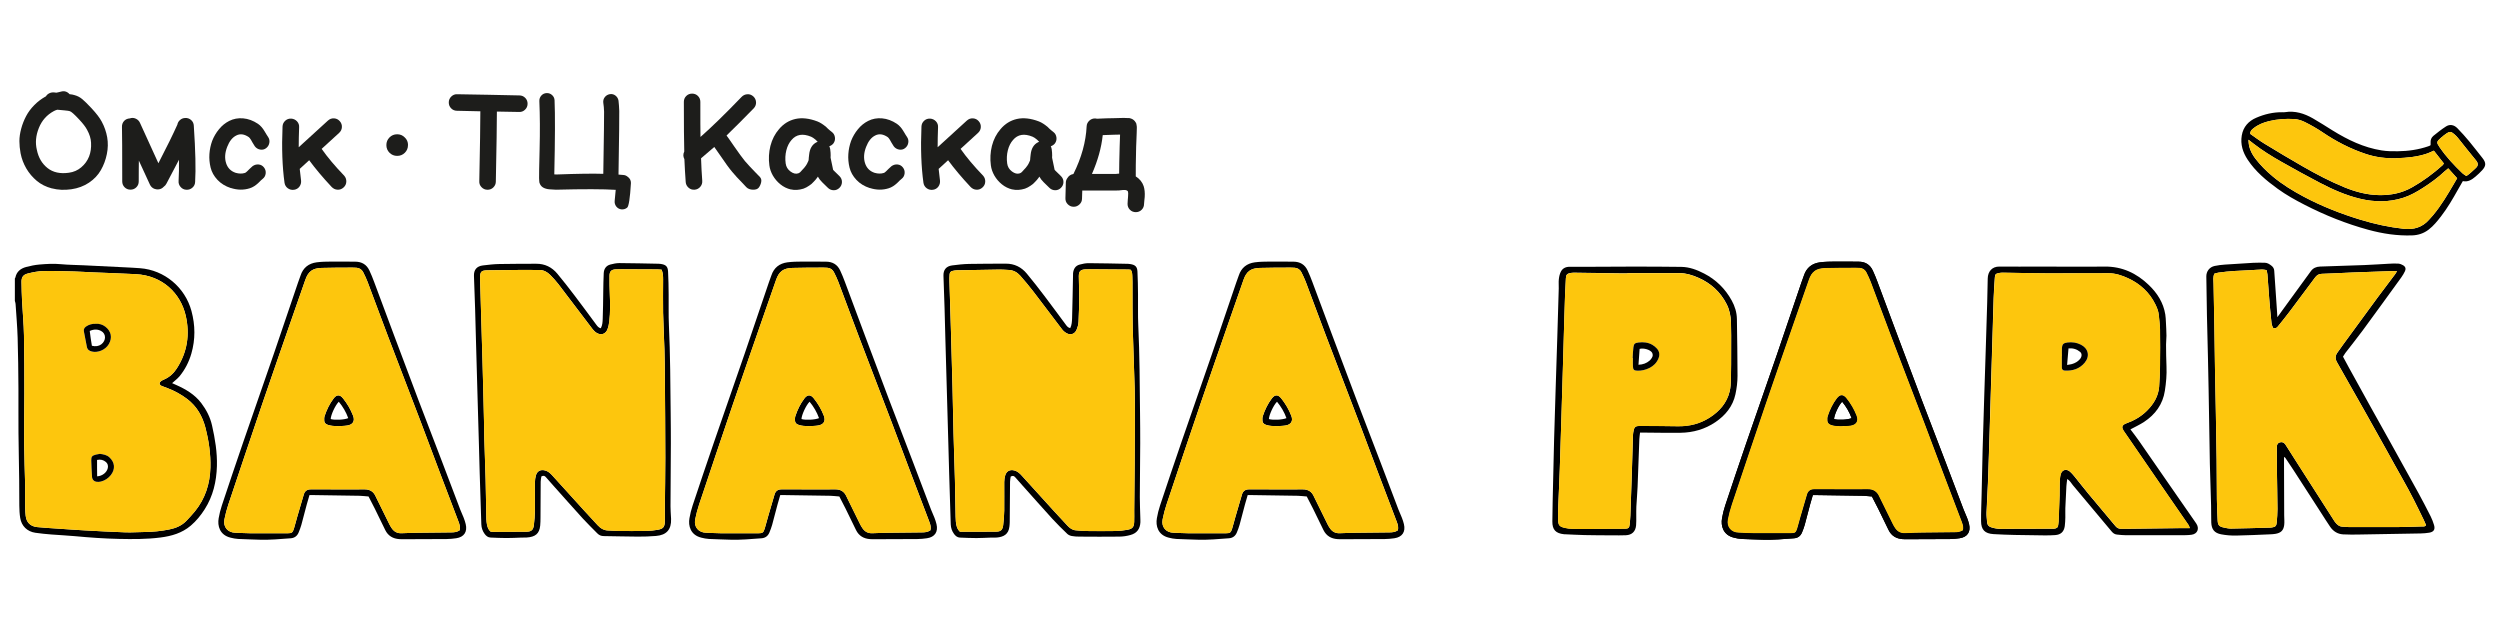 <?xml version="1.0" encoding="UTF-8"?> <svg xmlns="http://www.w3.org/2000/svg" id="_Слой_1" data-name="Слой 1" viewBox="0 0 566.93 141.73"> <defs> <style> .cls-1 { fill: #fdc60d; } .cls-2 { fill: #1d1d1b; } </style> </defs> <g> <g> <path d="M531.33,80.89c.46,.85,.87,1.62,1.29,2.39,1.65,2.99,3.29,5.98,4.95,8.97,1.5,2.7,3.02,5.4,4.52,8.1,2.11,3.8,4.23,7.6,6.32,11.41,.97,1.77,1.89,3.55,2.8,5.35,.31,.62,.56,1.29,.76,1.95,.3,1.01-.06,1.57-1.11,1.74-.63,.1-1.28,.16-1.92,.17-4.58,.09-9.17,.17-13.75,.24-1.28,.02-2.57,.05-3.85-.03-1.23-.07-2.22-.69-2.92-1.71-.72-1.06-1.41-2.15-2.1-3.23-2.09-3.24-4.18-6.48-6.27-9.71-.59-.91-1.19-1.8-1.8-2.7-.04-.06-.12-.09-.3-.22,0,.56,0,1.01,0,1.47,.01,3.94,.02,7.88,.04,11.82,0,.73,.09,1.46,0,2.17-.16,1.23-.75,1.77-1.98,1.99-.4,.07-.81,.09-1.22,.11-2.57,.1-5.13,.24-7.7,.28-1.13,.02-2.28-.07-3.39-.28-1.53-.29-2.19-1.12-2.25-2.69-.05-1.28,0-2.57-.04-3.85-.08-3.15-.19-6.3-.28-9.45-.03-1.25-.04-2.51-.06-3.77-.07-4.32-.14-8.64-.22-12.96-.04-2.45-.1-4.9-.15-7.35-.07-3.18-.17-6.36-.23-9.54-.06-2.95-.1-5.89-.14-8.84-.02-1.19,.72-2.16,1.89-2.41,.77-.16,1.56-.26,2.34-.31,2.13-.15,4.25-.28,6.38-.4,.87-.05,1.75-.03,2.62-.02,.62,0,1.11,.33,1.57,.7,.36,.28,.57,.65,.6,1.12,.06,1.02,.14,2.04,.21,3.06,.13,1.95,.27,3.9,.4,5.84,.03,.48,.06,.97,.1,1.63,.78-1.08,1.46-2.01,2.14-2.95,1.82-2.5,3.63-5.01,5.47-7.51,.5-.68,1.21-.99,2.05-1.02,3.36-.12,6.71-.21,10.07-.34,1.84-.07,3.67-.21,5.51-.3,.73-.04,1.46-.08,2.19-.03,.39,.03,.79,.2,1.13,.4,.48,.29,.63,.77,.39,1.29-.23,.5-.52,.98-.84,1.43-2.91,4.02-5.82,8.04-8.76,12.04-1.28,1.74-2.64,3.42-3.95,5.13-.17,.23-.31,.48-.5,.78Zm-29.17-18.83c-.35,.79-.21,1.52-.19,2.24,.07,3.12,.13,6.24,.18,9.36,.06,3.35,.1,6.71,.15,10.06,.06,3.41,.14,6.83,.2,10.24,.06,3.44,.13,6.89,.17,10.33,.04,2.98,.02,5.95,.06,8.93,.02,1.6,.08,3.21,.17,4.81,.06,1.07,.34,1.38,1.39,1.6,.54,.12,1.1,.24,1.64,.24,2.98-.05,5.96-.14,8.93-.22,.12,0,.23-.02,.35-.04,.76-.1,1.03-.35,1.09-1.11,.08-1.02,.18-2.04,.17-3.06-.01-2.83-.08-5.65-.12-8.48-.02-1.87-.02-3.74-.02-5.6,0-.58,.21-.88,.64-1.03,.47-.16,.91-.03,1.24,.39,.14,.18,.25,.39,.38,.59,.89,1.4,1.78,2.81,2.68,4.21,2.64,4.13,5.29,8.26,7.93,12.38,.09,.15,.19,.3,.29,.44,.47,.63,1.01,1.12,1.88,1.1,.41-.01,.81,.08,1.22,.08,3.77,0,7.54,.02,11.3,0,1.81-.01,3.62-.08,5.43-.14,.27,0,.6,.08,.84-.3-.15-.35-.31-.75-.5-1.14-1.48-3.08-3-6.13-4.69-9.1-1.3-2.28-2.55-4.59-3.83-6.88-1.61-2.88-3.22-5.76-4.83-8.63-1.22-2.16-2.45-4.31-3.67-6.47-.89-1.57-1.78-3.15-2.67-4.72-.46-.8-.41-1.54,.16-2.28,.41-.53,.77-1.1,1.17-1.64,2.64-3.6,5.27-7.21,7.91-10.8,1.3-1.76,2.63-3.5,3.95-5.25,.14-.19,.25-.41,.43-.69-.52,0-.9-.01-1.28,0-2.92,.1-5.83,.19-8.75,.31-2.36,.09-4.72,.24-7.08,.31-.71,.02-1.13,.35-1.51,.87-1.88,2.53-3.76,5.06-5.66,7.58-.84,1.12-1.72,2.21-2.6,3.3-.28,.35-.57,.79-1.27,.48-.1-.31-.28-.69-.32-1.08-.2-1.85-.37-3.71-.52-5.57-.15-1.8-.26-3.61-.4-5.41-.02-.31-.12-.62-.2-1.02-.35-.05-.69-.14-1.02-.13-.82,.02-1.63,.1-2.45,.14-2.48,.12-4.96,.2-7.42,.56-.33,.05-.66,.17-.94,.24Z"></path> <path class="cls-1" d="M502.16,62.06c.28-.07,.61-.19,.94-.24,2.46-.36,4.94-.44,7.42-.56,.82-.04,1.63-.12,2.45-.14,.33,0,.67,.08,1.02,.13,.08,.4,.18,.7,.2,1.02,.14,1.8,.25,3.61,.4,5.41,.15,1.86,.32,3.72,.52,5.57,.04,.39,.22,.76,.32,1.08,.7,.31,.99-.13,1.27-.48,.88-1.09,1.76-2.18,2.6-3.3,1.9-2.52,3.78-5.05,5.66-7.58,.38-.51,.8-.85,1.51-.87,2.36-.07,4.72-.22,7.08-.31,2.92-.12,5.83-.21,8.75-.31,.38-.01,.75,0,1.28,0-.17,.28-.28,.5-.43,.69-1.31,1.75-2.65,3.49-3.95,5.25-2.65,3.59-5.28,7.2-7.91,10.8-.4,.54-.76,1.11-1.17,1.64-.57,.73-.62,1.47-.16,2.28,.9,1.57,1.78,3.15,2.67,4.72,1.22,2.16,2.46,4.31,3.67,6.47,1.62,2.87,3.23,5.75,4.83,8.63,1.28,2.29,2.53,4.6,3.83,6.88,1.69,2.97,3.21,6.03,4.69,9.1,.19,.39,.35,.79,.5,1.14-.24,.39-.57,.3-.84,.3-1.81,.06-3.62,.13-5.43,.14-3.77,.02-7.54,.01-11.3,0-.41,0-.81-.09-1.22-.08-.87,.02-1.41-.47-1.88-1.1-.1-.14-.2-.29-.29-.44-2.65-4.13-5.29-8.25-7.93-12.38-.9-1.4-1.78-2.81-2.68-4.21-.13-.2-.24-.41-.38-.59-.33-.42-.77-.55-1.24-.39-.44,.15-.64,.44-.64,1.03,0,1.87,0,3.74,.02,5.6,.03,2.83,.1,5.65,.12,8.48,0,1.02-.09,2.04-.17,3.06-.06,.76-.33,1-1.09,1.11-.12,.02-.23,.03-.35,.04-2.98,.08-5.95,.17-8.93,.22-.55,0-1.1-.12-1.64-.24-1.05-.23-1.33-.53-1.39-1.6-.08-1.6-.15-3.2-.17-4.81-.04-2.98-.02-5.95-.06-8.93-.04-3.44-.11-6.89-.17-10.33-.06-3.41-.14-6.83-.2-10.24-.06-3.35-.1-6.71-.15-10.06-.05-3.12-.11-6.24-.18-9.36-.02-.72-.15-1.45,.19-2.24Z"></path> </g> <g> <path d="M242.7,74.41c.36-.74,.39-1.51,.42-2.25,.1-3.2,.14-6.41,.21-9.61,0-.2-.01-.41,.01-.61,.11-.95,.54-1.69,1.5-1.94,.67-.18,1.38-.33,2.07-.32,2.98,.02,5.96,.09,8.93,.15,.17,0,.35,.03,.52,.06,1.06,.18,1.52,.58,1.58,1.65,.1,1.75,.11,3.5,.13,5.25,.03,2.33-.05,4.67,.06,7,.31,6.68,.33,13.36,.4,20.04,.02,2.22,.05,4.43,.04,6.65-.02,4.09-.08,8.17-.09,12.26,0,1.52,.07,3.03,.11,4.55,0,.38,.04,.76,.02,1.14-.08,1.51-.79,2.49-2.24,2.89-.81,.23-1.66,.36-2.5,.37-3.04,.04-6.08,.02-9.11,0-.58,0-1.17-.03-1.74-.14-.35-.07-.74-.24-.99-.48-1.15-1.11-2.31-2.24-3.39-3.42-2.26-2.48-4.48-5-6.72-7.5-.56-.63-1.12-1.27-1.68-1.9-.25-.28-.53-.47-1.04-.18-.05,.34-.15,.76-.15,1.18-.03,3.06-.05,6.13-.07,9.19,0,.32-.04,.64-.07,.96-.19,1.79-1.34,2.36-2.85,2.5-.49,.05-.99,0-1.49,.02-1.05,.03-2.1,.1-3.15,.1-1.25,0-2.51-.06-3.76-.11-.57-.03-.98-.38-1.3-.81-.48-.65-.73-1.38-.76-2.2-.12-3.88-.25-7.76-.36-11.64-.06-2.07-.11-4.14-.17-6.21-.12-4.11-.23-8.23-.35-12.34-.11-4-.23-7.99-.34-11.99-.06-2.28-.11-4.55-.18-6.83-.07-2.45-.16-4.9-.25-7.35-.05-1.33,.61-2.17,1.95-2.35,1.27-.17,2.55-.31,3.84-.34,2.77-.06,5.55-.04,8.32-.06,1.98-.02,3.58,.79,4.81,2.28,1.36,1.64,2.67,3.32,3.96,5.02,1.64,2.16,3.24,4.35,4.86,6.53,.24,.33,.48,.67,1.01,.79Zm-25.01,46.17c2.79,0,5.54,.03,8.28-.02,1-.02,1.39-.43,1.52-1.47,.14-1.1,.23-2.21,.24-3.31,.03-2.16-.01-4.32,0-6.48,0-.49,.08-.99,.21-1.46,.29-1.02,1.08-1.42,2.1-1.15,.69,.18,1.17,.63,1.63,1.13,2.45,2.7,4.9,5.41,7.36,8.11,1,1.1,2.01,2.2,3.04,3.28,.51,.54,1.09,.99,1.87,1.05,.79,.06,1.57,.15,2.36,.16,2.22,.02,4.44,.03,6.66,0,.9-.02,1.81-.11,2.7-.28,1.15-.21,1.49-.62,1.54-1.78,.04-.87,0-1.75,.01-2.62,.03-3.5,.07-7.01,.1-10.51,.02-2.51,.04-5.02,.04-7.53,0-3.18,.04-6.37-.04-9.55-.1-4.58-.33-9.16-.44-13.74-.07-3.06-.04-6.13-.06-9.2,0-.82,.02-1.64-.03-2.45-.03-.54,0-1.11-.38-1.59-.18-.02-.35-.05-.52-.05-2.22-.02-4.44-.03-6.66-.05-1.02,0-2.04-.04-3.06,.01-1.16,.06-1.52,.45-1.52,1.58,0,1.49,.1,2.97,.09,4.46-.01,1.95-.05,3.91-.15,5.86-.03,.63-.22,1.27-.47,1.85-.41,.92-1.31,1.22-2.19,.76-.4-.21-.78-.52-1.06-.88-2.2-2.87-4.36-5.78-6.57-8.65-.94-1.22-1.93-2.41-2.96-3.57-.68-.76-1.55-1.23-2.61-1.27-.64-.02-1.28-.1-1.92-.09-3.3,.05-6.6,.11-9.9,.17-.29,0-.58,.08-.86,.13-.44,.07-.67,.36-.7,.78-.04,.52-.06,1.05-.04,1.57,.11,3.82,.24,7.64,.35,11.46,.12,4.11,.24,8.23,.34,12.34,.09,3.62,.15,7.24,.24,10.86,.09,3.53,.23,7.06,.32,10.59,.07,2.71,.1,5.43,.15,8.14,0,.38,.02,.76,.06,1.14,.09,.82,.24,1.62,.92,2.27Z"></path> <path class="cls-1" d="M217.69,120.58c-.68-.65-.83-1.45-.92-2.27-.04-.38-.05-.76-.06-1.14-.05-2.71-.08-5.43-.15-8.14-.09-3.53-.23-7.06-.32-10.59-.09-3.62-.15-7.24-.24-10.86-.1-4.11-.22-8.23-.34-12.34-.11-3.82-.24-7.64-.35-11.46-.02-.52,0-1.05,.04-1.57,.03-.42,.26-.71,.7-.78,.29-.05,.57-.12,.86-.13,3.3-.07,6.6-.13,9.9-.17,.64,0,1.28,.06,1.92,.09,1.06,.04,1.93,.51,2.61,1.27,1.02,1.16,2.02,2.35,2.96,3.57,2.21,2.87,4.37,5.78,6.57,8.65,.27,.36,.66,.67,1.06,.88,.88,.46,1.78,.16,2.19-.76,.26-.58,.44-1.22,.47-1.85,.1-1.95,.14-3.91,.15-5.86,0-1.49-.09-2.97-.09-4.46,0-1.13,.36-1.52,1.52-1.58,1.02-.06,2.04-.02,3.06-.01,2.22,.01,4.44,.03,6.66,.05,.17,0,.34,.03,.52,.05,.39,.48,.35,1.06,.38,1.59,.04,.82,.02,1.63,.03,2.45,.02,3.07-.02,6.13,.06,9.2,.11,4.58,.33,9.16,.44,13.74,.07,3.18,.04,6.37,.04,9.55,0,2.51-.02,5.02-.04,7.53-.03,3.5-.07,7.01-.1,10.51,0,.87,.03,1.75-.01,2.62-.06,1.15-.4,1.57-1.54,1.78-.89,.16-1.8,.26-2.7,.28-2.22,.04-4.44,.03-6.66,0-.79,0-1.57-.1-2.36-.16-.78-.06-1.36-.51-1.87-1.05-1.03-1.08-2.03-2.18-3.04-3.28-2.46-2.7-4.9-5.41-7.36-8.11-.46-.5-.94-.95-1.63-1.13-1.02-.27-1.81,.13-2.1,1.15-.13,.47-.21,.97-.21,1.46-.02,2.16,.03,4.32,0,6.48-.02,1.11-.11,2.21-.24,3.31-.13,1.04-.52,1.46-1.52,1.47-2.74,.04-5.49,.02-8.28,.02Z"></path> </g> <g> <path d="M136.26,74.42c.37-.71,.39-1.45,.42-2.16,.08-2.01,.09-4.02,.12-6.03,.03-1.43,.03-2.86,.11-4.29,.05-.95,.52-1.69,1.48-1.95,.67-.18,1.38-.33,2.06-.33,2.98,.02,5.96,.09,8.93,.15,.15,0,.29,.02,.44,.04,1.17,.17,1.62,.56,1.68,1.75,.1,1.72,.11,3.44,.13,5.16,.03,2.33-.05,4.67,.06,7,.31,6.68,.33,13.36,.4,20.04,.02,2.24,.05,4.49,.04,6.73-.02,4.76-.06,9.51-.08,14.27,0,.79,.06,1.57,.1,2.36,0,.17,.02,.35,.03,.52,.09,2.39-1.02,3.67-3.43,3.86-1.37,.11-2.74,.16-4.11,.15-2.57-.01-5.14-.09-7.71-.12-.6,0-1.07-.2-1.48-.62-1.1-1.13-2.24-2.22-3.3-3.38-2.22-2.44-4.4-4.91-6.6-7.37-.58-.65-1.16-1.31-1.74-1.97-.25-.28-.52-.48-1.04-.19-.05,.34-.15,.76-.16,1.18-.03,2.71-.03,5.43-.04,8.14,0,.61-.01,1.23-.07,1.84-.18,1.82-1.11,2.57-3.05,2.69-.41,.03-.82,0-1.23,.02-1.11,.03-2.22,.11-3.33,.1-1.22,0-2.45-.06-3.67-.11-.57-.03-.98-.37-1.3-.8-.48-.65-.74-1.38-.77-2.2-.12-3.88-.25-7.76-.37-11.64-.06-2.1-.12-4.2-.17-6.3-.12-4.05-.23-8.11-.35-12.16-.12-4.05-.23-8.11-.34-12.16-.06-2.22-.11-4.43-.18-6.65-.08-2.48-.16-4.96-.26-7.43-.05-1.36,.62-2.2,2.03-2.37,1.24-.15,2.5-.3,3.75-.32,2.77-.06,5.55-.04,8.32-.06,1.98-.02,3.58,.78,4.82,2.27,1.36,1.64,2.67,3.32,3.96,5.02,1.64,2.16,3.25,4.35,4.86,6.53,.26,.35,.52,.7,1.01,.81Zm13.77-13.27c-.32-.02-.64-.06-.95-.06-2.25-.01-4.5-.02-6.75-.03-.9,0-1.81-.03-2.71,.02-1.02,.06-1.39,.47-1.4,1.52,0,1.4,0,2.8,.07,4.2,.09,2.02,.12,4.03-.11,6.03-.07,.63-.19,1.28-.43,1.87-.41,1.04-1.39,1.38-2.36,.84-.37-.2-.71-.52-.97-.85-2.61-3.41-5.18-6.84-7.79-10.25-.57-.74-1.2-1.43-1.86-2.09-.65-.65-1.44-1.1-2.4-1.12-1.31-.02-2.62-.03-3.94-.02-2.63,.02-5.26,.06-7.89,.09-1.38,.02-1.65,.29-1.67,1.64,0,.12,0,.23,0,.35,.04,1.49,.09,2.98,.13,4.46,.13,4.55,.27,9.1,.4,13.65,.06,1.98,.11,3.97,.16,5.95,.08,3.03,.15,6.07,.22,9.1,.02,.9,.01,1.81,.04,2.72,.1,3.15,.22,6.3,.3,9.45,.07,2.86,.1,5.72,.16,8.58,0,.38,.01,.76,.06,1.14,.09,.82,.25,1.62,.9,2.21,.13,.02,.24,.06,.36,.06,2.6,0,5.2,0,7.8-.03,1.11-.02,1.53-.41,1.67-1.51,.13-1.07,.22-2.15,.24-3.23,.03-2.16-.01-4.32,0-6.48,0-.52,.08-1.05,.22-1.55,.29-1.01,1.08-1.4,2.11-1.12,.65,.18,1.13,.6,1.56,1.08,2.41,2.66,4.82,5.32,7.24,7.98,1.02,1.12,2.05,2.24,3.09,3.35,.66,.71,1.42,1.19,2.44,1.2,.7,0,1.4,.11,2.1,.11,2.16,.01,4.32,.03,6.49-.01,.87-.02,1.75-.11,2.61-.26,1.2-.22,1.55-.62,1.6-1.82,.04-.96,0-1.92,0-2.88,.04-3.88,.12-7.76,.11-11.65,0-6.01-.05-12.03-.1-18.04-.02-2.16-.04-4.32-.1-6.48-.08-2.77-.24-5.54-.3-8.31-.05-2.54,0-5.08,0-7.62,0-.73-.03-1.45-.35-2.19Z"></path> <path class="cls-1" d="M150.02,61.15c.32,.74,.35,1.46,.35,2.19,0,2.54-.04,5.08,0,7.62,.06,2.77,.22,5.54,.3,8.31,.06,2.16,.09,4.32,.1,6.48,.04,6.01,.09,12.03,.1,18.04,0,3.88-.08,7.76-.11,11.65,0,.96,.04,1.92,0,2.88-.05,1.2-.4,1.6-1.6,1.82-.86,.15-1.74,.25-2.61,.26-2.16,.04-4.32,.03-6.49,.01-.7,0-1.4-.11-2.1-.11-1.02,0-1.78-.49-2.44-1.2-1.03-1.11-2.06-2.23-3.09-3.35-2.42-2.66-4.83-5.32-7.24-7.98-.44-.48-.91-.9-1.56-1.08-1.03-.28-1.83,.1-2.11,1.12-.14,.5-.22,1.03-.22,1.55-.02,2.16,.03,4.32,0,6.48-.02,1.08-.11,2.16-.24,3.23-.14,1.1-.56,1.49-1.67,1.51-2.6,.04-5.2,.03-7.8,.03-.11,0-.23-.04-.36-.06-.64-.6-.8-1.4-.9-2.21-.04-.38-.05-.76-.06-1.14-.05-2.86-.08-5.72-.16-8.58-.08-3.15-.2-6.3-.3-9.45-.03-.9-.02-1.81-.04-2.72-.07-3.03-.14-6.07-.22-9.1-.05-1.98-.11-3.97-.16-5.95-.13-4.55-.26-9.1-.4-13.65-.04-1.49-.09-2.98-.13-4.46,0-.12,0-.23,0-.35,.02-1.35,.3-1.62,1.67-1.64,2.63-.03,5.26-.07,7.89-.09,1.31-.01,2.62,0,3.94,.02,.96,.01,1.75,.46,2.4,1.12,.66,.66,1.29,1.35,1.86,2.09,2.61,3.41,5.18,6.84,7.79,10.25,.26,.34,.6,.65,.97,.85,.97,.54,1.95,.2,2.36-.84,.23-.59,.36-1.24,.43-1.87,.22-2.01,.2-4.02,.11-6.03-.07-1.4-.08-2.8-.07-4.2,0-1.04,.39-1.46,1.4-1.52,.9-.05,1.81-.02,2.71-.02,2.25,0,4.5,.02,6.75,.03,.32,0,.63,.04,.95,.06Z"></path> </g> <g> <path d="M551.19,32.88c0-.16,.01-.33,0-.5-.05-.63,.16-1.18,.63-1.57,.93-.75,1.87-1.5,2.87-2.14,.85-.54,1.79-.39,2.56,.39,.94,.95,1.83,1.96,2.69,2.99,1.03,1.23,1.99,2.52,3,3.77,.85,1.07,.87,1.78-.05,2.78-.47,.51-.98,1-1.52,1.45-.82,.69-1.69,1.28-2.87,1.02-.39,.68-.76,1.3-1.11,1.94-1.17,2.09-2.37,4.16-3.84,6.06-.84,1.08-1.69,2.15-2.8,3-1.11,.85-2.35,1.26-3.73,1.31-3.39,.12-6.69-.38-9.95-1.27-5.03-1.37-9.84-3.3-14.47-5.68-2.11-1.08-4.17-2.23-6.09-3.62-2.59-1.87-5.03-3.91-6.81-6.61-1.09-1.66-1.67-3.46-1.33-5.48,.33-1.96,1.55-3.28,3.29-4.02,1.85-.8,3.82-1.27,5.87-1.25,.2,0,.41,.02,.61-.01,2.31-.38,4.4,.29,6.37,1.41,1.5,.85,2.94,1.8,4.4,2.7,3.47,2.15,7.11,3.92,11.19,4.56,1.2,.19,2.44,.21,3.66,.19,2.35-.03,4.65-.35,6.89-1.12,.14-.05,.27-.1,.4-.16,.05-.02,.09-.08,.15-.14Zm.74,1.29c-.56,.24-1.03,.48-1.52,.65-2.23,.77-4.55,.97-6.89,1.06-2.42,.09-4.79-.21-7.07-.98-3.48-1.16-6.71-2.83-9.75-4.89-1.28-.87-2.63-1.63-4.01-2.32-.74-.37-1.6-.64-2.42-.69-1.92-.11-3.85,.02-5.74,.48-1.29,.32-2.5,.8-3.54,1.65-.36,.29-.74,.59-.69,1.24,1.03,.71,2.07,1.51,3.18,2.19,2.94,1.79,5.89,3.56,8.88,5.27,2.99,1.71,6.04,3.31,9.23,4.62,2.56,1.05,5.18,1.76,7.98,1.8,2.62,.04,5.1-.46,7.4-1.76,2.51-1.41,4.8-3.11,6.94-5.02,.12-.11,.2-.27,.29-.4-.77-.98-1.5-1.92-2.27-2.9Zm-42.05-2.49c.06,.59,.06,.99,.14,1.37,.25,1.07,.75,2.02,1.41,2.89,1.16,1.52,2.5,2.85,3.96,4.07,2.16,1.81,4.55,3.27,7.03,4.59,4.16,2.21,8.53,3.91,13.04,5.28,3.14,.95,6.32,1.64,9.58,2,2.31,.26,4.28-.31,5.83-2.09,.29-.33,.59-.65,.87-.98,1.85-2.2,3.3-4.67,4.74-7.14,.28-.47,.55-.94,.73-1.25-.72-.8-1.36-1.51-2.02-2.25-.28,.23-.54,.42-.77,.64-1.51,1.43-3.18,2.65-4.93,3.77-1.4,.9-2.84,1.73-4.44,2.25-3.26,1.06-6.55,1.03-9.85,.24-3.2-.76-6.19-2.09-9.1-3.6-2.95-1.53-5.86-3.16-8.76-4.79-2.16-1.22-4.27-2.53-6.24-4.05-.36-.28-.72-.56-1.24-.96Zm49.42,8.24c.83-.53,1.43-1.18,2.08-1.75,.71-.62,.62-1.19,.11-1.8-1.38-1.65-2.69-3.36-4.05-5.04-.27-.34-.58-.65-.91-.93-.72-.61-1.02-.62-1.78-.1-.41,.28-.79,.59-1.17,.92-1.07,.93-1.1,1.07-.3,2.23,1.47,2.15,3.25,4.04,5.12,5.83,.24,.23,.56,.4,.9,.64Z"></path> <path class="cls-1" d="M551.93,34.16c.77,.98,1.5,1.92,2.27,2.9-.09,.13-.17,.29-.29,.4-2.14,1.91-4.43,3.61-6.94,5.02-2.3,1.3-4.77,1.79-7.4,1.76-2.79-.04-5.42-.75-7.98-1.8-3.19-1.31-6.24-2.91-9.23-4.62-2.99-1.71-5.94-3.48-8.88-5.27-1.12-.68-2.16-1.48-3.18-2.19-.05-.65,.33-.95,.69-1.24,1.04-.85,2.26-1.33,3.54-1.65,1.88-.46,3.81-.59,5.74-.48,.82,.05,1.68,.32,2.42,.69,1.38,.69,2.73,1.46,4.01,2.32,3.04,2.06,6.27,3.73,9.75,4.89,2.29,.77,4.66,1.07,7.07,.98,2.34-.09,4.66-.29,6.89-1.06,.49-.17,.96-.41,1.52-.65Z"></path> <path class="cls-1" d="M509.87,31.67c.52,.4,.88,.68,1.24,.96,1.97,1.52,4.08,2.83,6.24,4.05,2.9,1.63,5.8,3.25,8.76,4.79,2.9,1.51,5.89,2.84,9.1,3.6,3.3,.78,6.59,.82,9.85-.24,1.6-.52,3.03-1.34,4.44-2.25,1.75-1.12,3.42-2.34,4.93-3.77,.23-.22,.49-.41,.77-.64,.66,.74,1.3,1.45,2.02,2.25-.18,.3-.45,.78-.73,1.25-1.45,2.47-2.89,4.94-4.74,7.14-.28,.33-.58,.66-.87,.98-1.56,1.78-3.52,2.35-5.83,2.09-3.26-.37-6.44-1.06-9.58-2-4.51-1.36-8.88-3.06-13.04-5.28-2.48-1.32-4.87-2.78-7.03-4.59-1.46-1.22-2.8-2.56-3.96-4.07-.66-.87-1.16-1.82-1.41-2.89-.09-.38-.09-.78-.14-1.37Z"></path> <path class="cls-1" d="M559.29,39.92c-.35-.24-.66-.4-.9-.64-1.87-1.8-3.64-3.69-5.12-5.83-.8-1.17-.78-1.31,.3-2.23,.37-.32,.76-.64,1.17-.92,.76-.53,1.06-.51,1.78,.1,.33,.28,.64,.6,.91,.93,1.35,1.68,2.67,3.38,4.05,5.04,.51,.61,.59,1.18-.11,1.8-.65,.57-1.24,1.22-2.08,1.75Z"></path> </g> <g> <path d="M3.36,63.16c.04-.07,.11-.14,.13-.23,.27-1.34,1.2-2.05,2.42-2.38,.98-.26,1.99-.47,3-.56,1.63-.14,3.25-.24,4.9-.08,1.71,.16,3.44,.17,5.16,.25,3.12,.15,6.24,.3,9.36,.46,1.14,.06,2.27,.11,3.41,.2,5.56,.41,10.23,4.35,11.68,9.71,.87,3.24,.9,6.45-.03,9.67-.55,1.9-1.44,3.63-2.7,5.16-.29,.36-.67,.65-1.01,.96-.19,.17-.38,.34-.65,.57,.34,.15,.6,.26,.86,.38,2.21,.98,4.27,2.18,5.76,4.15,1.16,1.53,2.02,3.21,2.44,5.09,.68,3.02,1.19,6.07,1.1,9.18-.1,3.5-.87,6.82-2.78,9.81-.88,1.38-1.91,2.65-3.17,3.72-1.97,1.67-4.33,2.35-6.83,2.67-3.14,.4-6.29,.39-9.45,.32-3.33-.07-6.64-.31-9.96-.62-1.77-.16-3.55-.24-5.33-.38-1.22-.1-2.44-.21-3.65-.39-1.85-.27-3.14-1.52-3.44-3.36-.15-.92-.19-1.86-.2-2.79-.03-1.98,0-3.97-.03-5.95-.04-3.53-.13-7.06-.16-10.59-.03-3.36,.01-6.71-.01-10.07-.03-3.82-.06-7.64-.18-11.46-.08-2.56-.3-5.12-.47-7.69-.02-.23-.1-.45-.16-.67,0-1.69,0-3.39,0-5.08Zm2.36,47.33s-.02,0-.03,0c0,1.05-.02,2.1,0,3.15,.02,1.11,0,2.22,.13,3.32,.17,1.53,1.08,2.41,2.62,2.57,1.57,.16,3.14,.24,4.71,.35,2.04,.14,4.08,.29,6.12,.4,3.06,.17,6.12,.34,9.18,.44,1.46,.05,2.92-.07,4.38-.08,1.87-.02,3.73-.21,5.57-.58,1.49-.3,2.85-.87,3.91-2,.64-.68,1.28-1.36,1.87-2.08,2.36-2.9,3.44-6.27,3.53-9.96,.08-3.05-.36-6.06-1.12-9.01-.69-2.64-1.98-4.91-4.22-6.58-1.34-1-2.8-1.8-4.36-2.4-.44-.17-.88-.31-1.31-.49-.64-.28-.68-.78-.1-1.17,.19-.13,.41-.22,.62-.32,1.22-.53,2.15-1.39,2.86-2.49,2.4-3.71,3.01-7.73,2.03-11.99-1.16-5.02-5.21-9.08-11.33-9.4-3.27-.17-6.54-.27-9.8-.41-1.4-.06-2.8-.16-4.2-.2-2.33-.06-4.67-.15-7-.09-1.15,.03-2.32,.27-3.45,.55-1.08,.26-1.47,.84-1.46,1.9,.01,1.46,.06,2.92,.13,4.38,.13,2.56,.38,5.12,.43,7.69,.09,4.44,.09,8.87,.09,13.31,0,3.65-.08,7.3-.05,10.95,.03,3.41,.15,6.83,.24,10.24Z"></path> <path class="cls-1" d="M5.72,110.49c-.08-3.41-.21-6.83-.24-10.24-.03-3.65,.06-7.3,.05-10.95,0-4.44,0-8.87-.09-13.31-.05-2.56-.3-5.12-.43-7.69-.07-1.46-.12-2.92-.13-4.38-.01-1.06,.39-1.64,1.46-1.9,1.13-.28,2.29-.52,3.45-.55,2.33-.05,4.67,.03,7,.09,1.4,.04,2.8,.14,4.2,.2,3.27,.14,6.54,.24,9.8,.41,6.12,.33,10.17,4.38,11.33,9.4,.98,4.26,.37,8.29-2.03,11.99-.71,1.11-1.64,1.96-2.86,2.49-.21,.09-.43,.19-.62,.32-.58,.4-.54,.89,.1,1.17,.43,.19,.88,.32,1.31,.49,1.56,.6,3.02,1.39,4.36,2.4,2.23,1.67,3.53,3.94,4.22,6.58,.77,2.95,1.2,5.96,1.12,9.01-.09,3.69-1.18,7.06-3.53,9.96-.59,.72-1.23,1.4-1.87,2.08-1.06,1.13-2.42,1.7-3.91,2-1.84,.37-3.69,.56-5.57,.58-1.46,.01-2.92,.13-4.38,.08-3.06-.1-6.12-.28-9.18-.44-2.04-.11-4.08-.26-6.12-.4-1.57-.11-3.15-.19-4.71-.35-1.54-.16-2.45-1.04-2.62-2.57-.12-1.1-.11-2.21-.13-3.32-.02-1.05,0-2.1,0-3.15,.01,0,.02,0,.03,0Zm15.96-37.05c-.78-.02-1.5,.14-2.15,.6-.41,.28-.6,.64-.52,1.11,.21,1.17,.46,2.34,.68,3.52,.12,.63,.54,.92,1.13,1.06,1.38,.34,3.1-.41,3.84-1.67,.84-1.44,.55-2.94-.77-3.96-.65-.5-1.39-.72-2.21-.66Zm.97,29.48c-.28,.05-.6,.09-.9,.17-.86,.22-1.08,.46-1.06,1.33,.03,1.25,.1,2.5,.18,3.75,.04,.6,.46,1.02,1.07,1.09,.31,.04,.65,.01,.95-.06,.9-.23,1.66-.72,2.23-1.45,1.08-1.36,.94-2.91-.33-4.06-.6-.54-1.34-.66-2.14-.77Z"></path> <path d="M21.69,73.43c.82-.06,1.56,.16,2.21,.66,1.32,1.02,1.62,2.51,.77,3.96-.74,1.27-2.46,2.01-3.84,1.67-.59-.14-1.01-.43-1.13-1.06-.23-1.17-.47-2.34-.68-3.52-.09-.47,.11-.83,.52-1.11,.65-.45,1.37-.62,2.15-.6Zm-1.34,1.62c.08,.6,.15,1.14,.22,1.68,.08,.57,.18,1.14,.27,1.68,.84,.21,1.56,.09,2.12-.32,1.15-.86,1.14-2.42-.04-3.04-.78-.41-1.61-.43-2.57,0Z"></path> <path d="M22.65,102.92c.8,.11,1.54,.23,2.14,.77,1.27,1.15,1.41,2.7,.33,4.06-.58,.73-1.33,1.22-2.23,1.45-.3,.08-.64,.1-.95,.06-.61-.07-1.02-.49-1.07-1.09-.08-1.25-.15-2.5-.18-3.75-.02-.87,.2-1.11,1.06-1.33,.31-.08,.63-.12,.9-.17Zm-.62,5.1c1.18-.06,2.21-.89,2.42-1.89,.11-.53-.03-1.01-.42-1.35-.55-.47-1.2-.66-2.02-.48,.03,1.25-.03,2.48,.02,3.71Z"></path> </g> <g> <path d="M483.13,97.38c.66,.88,1.33,1.72,1.94,2.61,2.42,3.47,4.82,6.96,7.23,10.44,1.91,2.76,3.82,5.52,5.74,8.27,.78,1.13,.31,2.37-1.03,2.56-.83,.12-1.69,.11-2.53,.11-4.15,.01-8.3,.02-12.44,0-.67,0-1.34-.08-2-.15-.49-.05-.85-.31-1.17-.69-2.94-3.52-5.88-7.03-8.83-10.54-.37-.44-.61-.99-1.25-1.36-.07,.6-.16,1.11-.19,1.61-.09,1.66-.17,3.32-.24,4.98-.03,.7,.02,1.4,0,2.1-.02,.67-.04,1.34-.13,2-.18,1.25-.89,1.93-2.15,2.02-.81,.06-1.63,.08-2.45,.07-2.25-.02-4.5-.05-6.75-.1-1.61-.04-3.21-.09-4.81-.19-1.96-.12-2.81-.98-2.82-2.94-.02-1.95,.08-3.91,.12-5.86,.08-3.41,.14-6.83,.23-10.24,.11-4.08,.25-8.16,.37-12.25,.11-3.41,.22-6.82,.33-10.23,.12-3.67,.23-7.35,.34-11.02,.05-1.81,.09-3.62,.12-5.42,.03-1.62,1.01-2.73,2.65-2.71,3.04,.04,6.08,0,9.11,0,4.91,0,9.81,.07,14.72,0,3.99-.05,7.27,1.5,10.06,4.19,1.91,1.83,3.3,4.01,3.73,6.69,.09,.57,.11,1.16,.14,1.74,.05,1.02,.11,2.04,.12,3.06,0,.67-.09,1.34-.09,2.01,.01,1.66,.03,3.33,.1,4.99,.08,1.85-.09,3.68-.37,5.49-.47,3.07-2.17,5.38-4.72,7.06-.94,.62-1.98,1.09-3.07,1.68Zm13.45,22.37c-.13-.3-.18-.52-.3-.7-1.52-2.21-3.05-4.42-4.58-6.63-3.38-4.91-6.75-9.81-10.12-14.72-.1-.14-.17-.31-.24-.47-.16-.38-.04-.7,.26-.93,.18-.14,.4-.24,.62-.31,1.76-.63,3.34-1.55,4.66-2.87,1.51-1.51,2.57-3.27,2.74-5.43,.13-1.66,.18-3.32,.2-4.98,.03-2.63,.04-5.26,0-7.88-.02-1.13-.17-2.26-.28-3.39-.08-.86-.4-1.64-.77-2.4-1.34-2.74-3.47-4.67-6.2-5.94-1.4-.65-2.89-1.14-4.47-1.14-4.73,0-9.47,.04-14.2,.02-3.24-.01-6.48-.1-9.73-.14-.29,0-.58,.02-.87,.08-.74,.15-.89,.28-.94,1.03-.11,1.54-.21,3.08-.27,4.63-.09,2.36-.14,4.73-.21,7.09-.11,3.85-.23,7.7-.35,11.55-.11,3.76-.22,7.53-.34,11.29-.12,3.91-.23,7.82-.38,11.73-.09,2.33-.25,4.66-.33,6.99-.03,.75,.07,1.51,.14,2.27,.05,.55,.36,.89,.89,1.07,.76,.25,1.53,.38,2.32,.37,1.29-.01,2.57-.01,3.86-.02,2.57,0,5.14,0,7.71-.02,.43,0,.89,.05,1.26-.45,.05-.34,.15-.77,.17-1.21,.09-1.95,.16-3.91,.22-5.86,.03-.93,0-1.87,.03-2.8,.03-.67,.04-1.35,.21-1.99,.29-1.1,1.34-1.36,2.17-.59,.34,.32,.66,.67,.95,1.03,1.07,1.32,2.1,2.66,3.18,3.96,2.03,2.45,4.09,4.88,6.13,7.32,.34,.41,.75,.62,1.29,.61,.47-.02,.94,0,1.4,0,3.94-.05,7.88-.1,11.83-.15,.72,0,1.45,0,2.31,0Z"></path> <path class="cls-1" d="M496.58,119.76c-.86,0-1.58,0-2.31,0-3.94,.05-7.88,.1-11.83,.15-.47,0-.94,0-1.4,0-.54,.02-.95-.2-1.29-.61-2.04-2.44-4.1-4.87-6.13-7.32-1.08-1.3-2.11-2.65-3.18-3.96-.29-.36-.61-.71-.95-1.03-.83-.77-1.88-.51-2.17,.59-.17,.64-.19,1.33-.21,1.99-.04,.93,0,1.87-.03,2.8-.06,1.95-.13,3.91-.22,5.86-.02,.43-.12,.86-.17,1.21-.37,.49-.83,.44-1.26,.45-2.57,0-5.14,.01-7.71,.02-1.29,0-2.57,0-3.86,.02-.8,0-1.57-.12-2.32-.37-.53-.18-.85-.51-.89-1.07-.06-.75-.16-1.51-.14-2.27,.08-2.33,.25-4.66,.33-6.99,.14-3.91,.26-7.82,.38-11.73,.12-3.76,.22-7.53,.34-11.29,.12-3.85,.23-7.7,.35-11.55,.07-2.36,.12-4.73,.21-7.09,.06-1.54,.15-3.09,.27-4.63,.06-.75,.2-.88,.94-1.03,.28-.06,.58-.08,.87-.08,3.24,.05,6.48,.13,9.73,.14,4.73,.02,9.47-.03,14.2-.02,1.58,0,3.06,.49,4.47,1.14,2.73,1.26,4.86,3.2,6.2,5.94,.37,.76,.69,1.55,.77,2.4,.1,1.13,.26,2.26,.28,3.39,.04,2.63,.04,5.26,0,7.88-.02,1.66-.06,3.33-.2,4.98-.18,2.16-1.23,3.93-2.74,5.43-1.32,1.32-2.9,2.24-4.66,2.87-.22,.08-.44,.18-.62,.31-.31,.23-.42,.55-.26,.93,.07,.16,.14,.32,.24,.47,3.37,4.91,6.75,9.82,10.12,14.72,1.52,2.21,3.06,4.42,4.58,6.63,.12,.17,.17,.39,.3,.7Zm-28.99-38.98h-.02c0,.87-.01,1.74,0,2.61,0,.42,.27,.64,.67,.66,1.78,.08,3.36-.4,4.53-1.81,1.21-1.47,.81-3.21-.89-4.07-.97-.49-1.99-.63-3.06-.49-.9,.11-1.17,.37-1.23,1.28-.04,.61,0,1.22,0,1.83Z"></path> <path d="M467.59,80.78c0-.61-.03-1.23,0-1.83,.06-.9,.34-1.16,1.23-1.28,1.07-.14,2.09,0,3.06,.49,1.7,.86,2.1,2.6,.89,4.07-1.17,1.42-2.74,1.9-4.53,1.81-.4-.02-.67-.24-.67-.66-.02-.87,0-1.74,0-2.61h.02Zm1.49-1.79c-.11,1.28-.21,2.46-.32,3.77,.43-.08,.77-.11,1.09-.2,.71-.2,1.35-.56,1.83-1.13,.47-.57,.49-1.26,.02-1.64-.72-.59-1.56-.87-2.62-.79Z"></path> </g> <g> <path d="M371.92,98.08c-.06,.56-.14,1.01-.16,1.47-.14,3.62-.25,7.23-.4,10.85-.06,1.48-.2,2.97-.28,4.45-.04,.76-.01,1.52-.02,2.28,0,.67,.02,1.35-.04,2.01-.12,1.39-.94,2.18-2.33,2.24-1.02,.04-2.04,.03-3.06,.02-2.1-.01-4.21-.01-6.31-.06-1.52-.03-3.03-.13-4.55-.19-.03,0-.06,0-.09,0-1.88-.2-2.67-1.01-2.65-2.9,.03-2.98,.1-5.95,.17-8.93,.07-3.27,.14-6.54,.23-9.8,.1-3.82,.23-7.64,.35-11.46,.12-3.85,.25-7.7,.37-11.55,.11-3.7,.23-7.41,.33-11.11,.02-.7-.06-1.4,.02-2.09,.07-.6,.2-1.22,.48-1.74,.39-.75,1.12-1.08,1.98-1.07,1.58,0,3.15,0,4.73,0,3.01-.01,6.02-.04,9.02-.04,3.86,0,7.71,0,11.57,.06,1.85,.03,3.55,.67,5.17,1.51,2.69,1.39,4.77,3.44,6.24,6.09,.73,1.32,1.17,2.73,1.19,4.25,.05,4.29,.15,8.58,.14,12.87,0,1.39-.18,2.8-.47,4.16-.59,2.73-2.25,4.77-4.53,6.32-2.39,1.62-5.06,2.38-7.93,2.42-2.74,.04-5.49-.02-8.23-.04-.26,0-.52,0-.91,0Zm-2.85-36.13v.03c-.58,0-1.17,0-1.75,0-3.48-.05-6.95-.1-10.43-.15-.23,0-.47,.02-.69,.06-.84,.16-1.05,.38-1.1,1.21-.07,1.19-.13,2.39-.18,3.58-.06,1.66-.12,3.32-.16,4.99-.12,4.06-.23,8.11-.35,12.17-.11,3.88-.23,7.76-.35,11.64-.11,3.62-.21,7.23-.34,10.85-.1,2.77-.24,5.54-.34,8.31-.04,1.05-.07,2.1-.04,3.15,.03,1.29,.26,1.61,1.48,1.9,.62,.15,1.27,.22,1.9,.23,1.96,.02,3.92,0,5.87,0,1.96,0,3.92,0,5.87-.03,.83-.01,1.04-.22,1.11-1.02,.06-.67,.13-1.34,.16-2.01,.12-3.41,.24-6.82,.35-10.24,.08-2.63,.15-5.25,.23-7.88,.01-.38,.07-.75,.15-1.13,.15-.77,.46-1.01,1.27-1.04,.18,0,.35,0,.53,0,2.75,.02,5.49,.03,8.24,.08,2.61,.04,5.04-.57,7.24-1.99,2.21-1.42,3.86-3.3,4.5-5.91,.21-.87,.27-1.79,.29-2.69,.05-2.33,.05-4.67,.05-7.01,0-1.99,.03-3.97-.04-5.96-.05-1.43-.32-2.83-.99-4.14-1.42-2.77-3.58-4.73-6.4-5.97-1.36-.6-2.79-1.05-4.31-1.06-3.92,0-7.83,0-11.75,0Z"></path> <path class="cls-1" d="M369.08,61.95c3.92,0,7.83,0,11.75,0,1.52,0,2.94,.46,4.31,1.06,2.82,1.24,4.99,3.19,6.4,5.97,.67,1.31,.94,2.71,.99,4.14,.07,1.98,.04,3.97,.04,5.96,0,2.34,0,4.67-.05,7.01-.02,.9-.08,1.82-.29,2.69-.63,2.61-2.29,4.49-4.5,5.91-2.2,1.42-4.63,2.03-7.24,1.99-2.75-.05-5.49-.06-8.24-.08-.18,0-.35,0-.53,0-.81,.02-1.12,.27-1.27,1.04-.07,.37-.13,.75-.15,1.13-.09,2.63-.15,5.25-.23,7.88-.11,3.41-.23,6.83-.35,10.24-.02,.67-.1,1.34-.16,2.01-.07,.8-.28,1.01-1.11,1.02-1.96,.02-3.92,.02-5.87,.03-1.96,0-3.92,.03-5.87,0-.64,0-1.29-.08-1.9-.23-1.22-.3-1.45-.61-1.48-1.9-.02-1.05,0-2.1,.04-3.15,.11-2.77,.25-5.54,.34-8.31,.13-3.62,.23-7.23,.34-10.85,.12-3.88,.23-7.76,.35-11.64,.12-4.06,.23-8.11,.35-12.17,.05-1.66,.1-3.33,.16-4.99,.05-1.2,.1-2.39,.18-3.58,.05-.83,.26-1.05,1.1-1.21,.23-.04,.46-.07,.69-.06,3.48,.05,6.95,.1,10.43,.15,.58,0,1.17,0,1.75,0v-.03Zm1.16,19.24s.03,0,.05,0c0,.64-.03,1.28,0,1.92,.04,.74,.25,.92,.97,.95,.95,.04,1.86-.16,2.71-.58,.94-.46,1.67-1.15,2.09-2.14,.35-.84,.26-1.61-.32-2.29-.3-.34-.68-.65-1.07-.87-.97-.55-2.04-.66-3.14-.51-.8,.11-1.03,.28-1.13,1.08-.11,.81-.12,1.62-.17,2.44Z"></path> <path d="M370.24,81.19c.05-.81,.06-1.63,.17-2.44,.11-.8,.33-.97,1.13-1.08,1.1-.14,2.17-.04,3.14,.51,.4,.23,.77,.53,1.07,.87,.59,.67,.68,1.45,.32,2.29-.42,.99-1.15,1.68-2.09,2.14-.85,.41-1.76,.62-2.71,.58-.72-.03-.93-.21-.97-.95-.03-.64,0-1.28,0-1.92-.02,0-.03,0-.05,0Zm1.31,1.53c1.06-.05,1.84-.36,2.49-.91,.3-.25,.56-.61,.7-.97,.1-.25,.04-.66-.11-.89-.44-.67-1.91-1.08-2.81-.83-.08,1.15-.17,2.33-.26,3.61Z"></path> </g> <g> <path d="M424.51,112.59c-.76-.06-1.4-.14-2.04-.16-3.5-.06-7.01-.11-10.51-.16-.26,0-.52,0-.86,0-.21,.72-.42,1.41-.61,2.11-.41,1.55-.8,3.11-1.23,4.65-.16,.59-.39,1.16-.62,1.73-.33,.8-.94,1.25-1.81,1.31-2.36,.17-4.71,.4-7.09,.32-1.6-.06-3.21-.09-4.81-.17-.58-.03-1.16-.15-1.72-.29-2.47-.6-3.01-2.69-2.7-4.42,.17-.97,.41-1.95,.72-2.88,1.59-4.79,3.2-9.57,4.84-14.34,2.3-6.7,4.66-13.39,6.96-20.09,1.85-5.38,3.66-10.77,5.49-16.16,.18-.52,.39-1.04,.56-1.56,.58-1.77,1.84-2.75,3.64-2.99,1.12-.15,2.27-.16,3.4-.17,1.78-.02,3.56,.02,5.35,.02,1.49,0,2.59,.65,3.22,2,.39,.84,.75,1.71,1.07,2.58,1.53,4.07,3.03,8.15,4.56,12.22,1.82,4.86,3.65,9.73,5.49,14.58,1.79,4.72,3.62,9.43,5.42,14.14,1.36,3.57,2.71,7.15,4.07,10.72,.24,.63,.54,1.23,.78,1.86,.18,.46,.33,.94,.45,1.42,.42,1.74-.38,2.94-2.16,3.2-.72,.11-1.45,.17-2.18,.18-3.36,.03-6.72,.03-10.08,.04-.2,0-.41,0-.61-.02-1.45-.09-2.56-.72-3.22-2.06-.79-1.63-1.58-3.26-2.38-4.88-.44-.89-.9-1.76-1.39-2.7Zm20.62,7.72c.23-.72,.02-1.33-.2-1.93-1.39-3.66-2.79-7.31-4.17-10.96-1.44-3.79-2.85-7.6-4.29-11.39-2.51-6.57-5.04-13.13-7.54-19.7-1.57-4.12-3.08-8.25-4.64-12.37-.29-.76-.64-1.5-1.01-2.23-.31-.61-.85-.97-1.54-1.01-.55-.04-1.1-.03-1.66-.03-2.07,.02-4.15,0-6.22,.07-2.07,.06-3.04,.8-3.71,2.72-1.02,2.92-2.04,5.84-3.06,8.76-2.24,6.45-4.49,12.89-6.7,19.36-2.59,7.59-5.14,15.2-7.69,22.81-.37,1.1-.66,2.24-.89,3.38-.33,1.72,.76,2.99,2.5,3.02,1.14,.03,2.27,.11,3.41,.12,2.8,.02,5.61,.02,8.41,0,.98,0,1.16-.15,1.45-1.07,.27-.86,.47-1.74,.73-2.61,.49-1.71,1-3.41,1.5-5.12,.24-.82,.8-1.17,1.64-1.16,1.11,.01,2.22,0,3.33,0,2.92,0,5.84,.05,8.76,0,1.28-.02,2.11,.52,2.6,1.66,.06,.13,.13,.26,.19,.39,.96,1.97,1.93,3.93,2.9,5.89,.14,.29,.31,.56,.49,.83,.54,.82,1.28,1.23,2.29,1.18,1.34-.06,2.68-.09,4.03-.11,2.4-.03,4.79-.05,7.19-.08,.64,0,1.28-.06,1.89-.44Z"></path> <path d="M417.45,96.63c-.65,0-1.37-.03-2.08-.25-.8-.25-.98-.64-.93-1.47,.01-.17,.03-.35,.08-.52,.48-1.45,1.13-2.82,2.06-4.04,.71-.92,1.42-.91,2.14,0,.95,1.19,1.72,2.5,2.27,3.93,.46,1.18-.03,2.01-1.3,2.21-.69,.11-1.6,.13-2.25,.13Zm.3-5.53c-.8,.79-1.81,3-1.84,3.93,.91,.28,3.07,.18,3.98-.21-.49-1.37-1.21-2.59-2.14-3.72Z"></path> <path class="cls-1" d="M444.92,118.38c-1.39-3.66-2.79-7.31-4.17-10.96-1.44-3.79-2.85-7.6-4.29-11.39-2.51-6.57-5.04-13.13-7.54-19.7-1.57-4.12-3.08-8.25-4.64-12.37-.29-.76-.64-1.5-1.01-2.23-.31-.61-.85-.97-1.54-1.01-.55-.04-1.1-.03-1.66-.03-2.07,.02-4.15,0-6.22,.07-2.07,.06-3.04,.8-3.71,2.72-1.02,2.92-2.04,5.84-3.06,8.76-2.24,6.45-4.49,12.89-6.7,19.36-2.59,7.59-5.14,15.2-7.69,22.81-.37,1.1-.66,2.24-.89,3.38-.33,1.72,.76,2.99,2.5,3.02,1.14,.03,2.27,.11,3.41,.12,2.8,.02,5.61,.02,8.41,0,.98,0,1.16-.15,1.45-1.07,.27-.86,.47-1.74,.73-2.61,.49-1.71,1-3.41,1.5-5.12,.24-.82,.8-1.17,1.64-1.16,1.11,.01,2.22,0,3.33,0,2.92,0,5.84,.05,8.76,0,1.28-.02,2.11,.52,2.6,1.66,.06,.13,.13,.26,.19,.39,.96,1.97,1.93,3.93,2.9,5.89,.14,.29,.31,.56,.49,.83,.54,.82,1.28,1.23,2.29,1.18,1.34-.06,2.68-.09,4.03-.11,2.4-.03,4.79-.05,7.19-.08,.64,0,1.28-.06,1.89-.44,.23-.72,.02-1.33-.2-1.93Zm-25.23-21.88c-.69,.11-1.6,.13-2.25,.13s-1.37-.03-2.08-.25c-.8-.25-.98-.64-.93-1.47,.01-.17,.03-.35,.08-.52,.48-1.45,1.13-2.82,2.06-4.04,.71-.92,1.42-.91,2.14,0,.95,1.19,1.72,2.5,2.27,3.93,.46,1.18-.03,2.01-1.3,2.21Z"></path> </g> <g> <path d="M424.51,112.59c-.76-.06-1.4-.14-2.04-.16-3.5-.06-7.01-.11-10.51-.16-.26,0-.52,0-.86,0-.21,.72-.42,1.41-.61,2.11-.41,1.55-.8,3.11-1.23,4.65-.16,.59-.39,1.16-.62,1.73-.33,.8-.94,1.25-1.81,1.31-2.36,.17-4.71,.4-7.09,.32-1.6-.06-3.21-.09-4.81-.17-.58-.03-1.16-.15-1.72-.29-2.47-.6-3.01-2.69-2.7-4.42,.17-.97,.41-1.95,.72-2.88,1.59-4.79,3.2-9.57,4.84-14.34,2.3-6.7,4.66-13.39,6.96-20.09,1.85-5.38,3.66-10.77,5.49-16.16,.18-.52,.39-1.04,.56-1.56,.58-1.77,1.84-2.75,3.64-2.99,1.12-.15,2.27-.16,3.4-.17,1.78-.02,3.56,.02,5.35,.02,1.49,0,2.59,.65,3.22,2,.39,.84,.75,1.71,1.07,2.58,1.53,4.07,3.03,8.15,4.56,12.22,1.82,4.86,3.65,9.73,5.49,14.58,1.79,4.72,3.62,9.43,5.42,14.14,1.36,3.57,2.71,7.15,4.07,10.72,.24,.63,.54,1.23,.78,1.86,.18,.46,.33,.94,.45,1.42,.42,1.74-.38,2.94-2.16,3.2-.72,.11-1.45,.17-2.18,.18-3.36,.03-6.72,.03-10.08,.04-.2,0-.41,0-.61-.02-1.45-.09-2.56-.72-3.22-2.06-.79-1.63-1.58-3.26-2.38-4.88-.44-.89-.9-1.76-1.39-2.7Zm20.62,7.72c.23-.72,.02-1.33-.2-1.93-1.39-3.66-2.79-7.31-4.17-10.96-1.44-3.79-2.85-7.6-4.29-11.39-2.51-6.57-5.04-13.13-7.54-19.7-1.57-4.12-3.08-8.25-4.64-12.37-.29-.76-.64-1.5-1.01-2.23-.31-.61-.85-.97-1.54-1.01-.55-.04-1.1-.03-1.66-.03-2.07,.02-4.15,0-6.22,.07-2.07,.06-3.04,.8-3.71,2.72-1.02,2.92-2.04,5.84-3.06,8.76-2.24,6.45-4.49,12.89-6.7,19.36-2.59,7.59-5.14,15.2-7.69,22.81-.37,1.1-.66,2.24-.89,3.38-.33,1.72,.76,2.99,2.5,3.02,1.14,.03,2.27,.11,3.41,.12,2.8,.02,5.61,.02,8.41,0,.98,0,1.16-.15,1.45-1.07,.27-.86,.47-1.74,.73-2.61,.49-1.71,1-3.41,1.5-5.12,.24-.82,.8-1.17,1.64-1.16,1.11,.01,2.22,0,3.33,0,2.92,0,5.84,.05,8.76,0,1.28-.02,2.11,.52,2.6,1.66,.06,.13,.13,.26,.19,.39,.96,1.97,1.93,3.93,2.9,5.89,.14,.29,.31,.56,.49,.83,.54,.82,1.28,1.23,2.29,1.18,1.34-.06,2.68-.09,4.03-.11,2.4-.03,4.79-.05,7.19-.08,.64,0,1.28-.06,1.89-.44Z"></path> <path d="M417.45,96.63c-.65,0-1.37-.03-2.08-.25-.8-.25-.98-.64-.93-1.47,.01-.17,.03-.35,.08-.52,.48-1.45,1.13-2.82,2.06-4.04,.71-.92,1.42-.91,2.14,0,.95,1.19,1.72,2.5,2.27,3.93,.46,1.18-.03,2.01-1.3,2.21-.69,.11-1.6,.13-2.25,.13Zm.3-5.53c-.8,.79-1.81,3-1.84,3.93,.91,.28,3.07,.18,3.98-.21-.49-1.37-1.21-2.59-2.14-3.72Z"></path> </g> <g> <path d="M296.35,112.59c-.76-.06-1.4-.14-2.04-.16-3.5-.06-7.01-.11-10.51-.16-.26,0-.52,0-.86,0-.21,.72-.42,1.41-.61,2.11-.41,1.55-.8,3.11-1.23,4.65-.16,.59-.39,1.16-.62,1.73-.33,.8-.94,1.25-1.81,1.31-2.36,.17-4.71,.4-7.09,.32-1.6-.06-3.21-.09-4.81-.17-.58-.03-1.16-.15-1.72-.29-2.47-.6-3.01-2.69-2.7-4.42,.17-.97,.41-1.95,.72-2.88,1.59-4.79,3.2-9.57,4.84-14.34,2.3-6.7,4.66-13.39,6.96-20.09,1.85-5.38,3.66-10.77,5.49-16.16,.18-.52,.39-1.04,.56-1.56,.58-1.77,1.84-2.75,3.64-2.99,1.12-.15,2.27-.16,3.4-.17,1.78-.02,3.56,.02,5.35,.02,1.49,0,2.59,.65,3.22,2,.39,.84,.75,1.71,1.07,2.58,1.53,4.07,3.03,8.15,4.56,12.22,1.82,4.86,3.65,9.73,5.49,14.58,1.79,4.72,3.62,9.43,5.42,14.14,1.36,3.57,2.71,7.15,4.07,10.72,.24,.63,.54,1.23,.78,1.86,.18,.46,.33,.94,.45,1.42,.42,1.74-.38,2.94-2.16,3.2-.72,.11-1.45,.17-2.18,.18-3.36,.03-6.72,.03-10.08,.04-.2,0-.41,0-.61-.02-1.45-.09-2.56-.72-3.22-2.06-.79-1.63-1.58-3.26-2.38-4.88-.44-.89-.9-1.76-1.39-2.7Zm20.62,7.72c.23-.72,.02-1.33-.2-1.93-1.39-3.66-2.79-7.31-4.17-10.96-1.44-3.79-2.85-7.6-4.29-11.39-2.51-6.57-5.04-13.13-7.54-19.7-1.57-4.12-3.08-8.25-4.64-12.37-.29-.76-.64-1.5-1.01-2.23-.31-.61-.85-.97-1.54-1.01-.55-.04-1.1-.03-1.66-.03-2.07,.02-4.15,0-6.22,.07-2.07,.06-3.04,.8-3.71,2.72-1.02,2.92-2.04,5.84-3.06,8.76-2.24,6.45-4.49,12.89-6.7,19.36-2.59,7.59-5.14,15.2-7.69,22.81-.37,1.1-.66,2.24-.89,3.38-.33,1.72,.76,2.99,2.5,3.02,1.14,.03,2.27,.11,3.41,.12,2.8,.02,5.61,.02,8.41,0,.98,0,1.16-.15,1.45-1.07,.27-.86,.47-1.74,.73-2.61,.49-1.71,1-3.41,1.5-5.12,.24-.82,.8-1.17,1.64-1.16,1.11,.01,2.22,0,3.33,0,2.92,0,5.84,.05,8.76,0,1.28-.02,2.11,.52,2.6,1.66,.06,.13,.13,.26,.19,.39,.96,1.97,1.93,3.93,2.9,5.89,.14,.29,.31,.56,.49,.83,.54,.82,1.28,1.23,2.29,1.18,1.34-.06,2.68-.09,4.03-.11,2.4-.03,4.79-.05,7.19-.08,.64,0,1.28-.06,1.89-.44Z"></path> <path d="M289.29,96.63c-.65,0-1.37-.03-2.08-.25-.8-.25-.98-.64-.93-1.47,.01-.17,.03-.35,.08-.52,.48-1.45,1.13-2.82,2.06-4.04,.71-.92,1.42-.91,2.14,0,.95,1.19,1.72,2.5,2.27,3.93,.46,1.18-.03,2.01-1.3,2.21-.69,.11-1.6,.13-2.25,.13Zm.3-5.53c-.8,.79-1.81,3-1.84,3.93,.91,.28,3.07,.18,3.98-.21-.49-1.37-1.21-2.59-2.14-3.72Z"></path> <path class="cls-1" d="M316.76,118.38c-1.39-3.66-2.79-7.31-4.17-10.96-1.44-3.79-2.85-7.6-4.29-11.39-2.51-6.57-5.04-13.13-7.54-19.7-1.57-4.12-3.08-8.25-4.64-12.37-.29-.76-.64-1.5-1.01-2.23-.31-.61-.85-.97-1.54-1.01-.55-.04-1.1-.03-1.66-.03-2.07,.02-4.15,0-6.22,.07-2.07,.06-3.04,.8-3.71,2.72-1.02,2.92-2.04,5.84-3.06,8.76-2.24,6.45-4.49,12.89-6.7,19.36-2.59,7.59-5.14,15.2-7.69,22.81-.37,1.1-.66,2.24-.89,3.38-.33,1.72,.76,2.99,2.5,3.02,1.14,.03,2.27,.11,3.41,.12,2.8,.02,5.61,.02,8.41,0,.98,0,1.16-.15,1.45-1.07,.27-.86,.47-1.74,.73-2.61,.49-1.71,1-3.41,1.5-5.12,.24-.82,.8-1.17,1.64-1.16,1.11,.01,2.22,0,3.33,0,2.92,0,5.84,.05,8.76,0,1.28-.02,2.11,.52,2.6,1.66,.06,.13,.13,.26,.19,.39,.96,1.97,1.93,3.93,2.9,5.89,.14,.29,.31,.56,.49,.83,.54,.82,1.28,1.23,2.29,1.18,1.34-.06,2.68-.09,4.03-.11,2.4-.03,4.79-.05,7.19-.08,.64,0,1.28-.06,1.89-.44,.23-.72,.02-1.33-.2-1.93Zm-25.23-21.88c-.69,.11-1.6,.13-2.25,.13s-1.37-.03-2.08-.25c-.8-.25-.98-.64-.93-1.47,.01-.17,.03-.35,.08-.52,.48-1.45,1.13-2.82,2.06-4.04,.71-.92,1.42-.91,2.14,0,.95,1.19,1.72,2.5,2.27,3.93,.46,1.18-.03,2.01-1.3,2.21Z"></path> </g> <g> <path d="M190.35,112.59c-.76-.06-1.4-.14-2.04-.16-3.5-.06-7.01-.11-10.51-.16-.26,0-.52,0-.86,0-.21,.72-.42,1.41-.61,2.11-.41,1.55-.8,3.11-1.23,4.65-.16,.59-.39,1.16-.62,1.73-.33,.8-.94,1.25-1.81,1.31-2.36,.17-4.71,.4-7.09,.32-1.6-.06-3.21-.09-4.81-.17-.58-.03-1.16-.15-1.72-.29-2.47-.6-3.01-2.69-2.7-4.42,.17-.97,.41-1.95,.72-2.88,1.59-4.79,3.2-9.57,4.84-14.34,2.3-6.7,4.66-13.39,6.96-20.09,1.85-5.38,3.66-10.77,5.49-16.16,.18-.52,.39-1.04,.56-1.56,.58-1.77,1.84-2.75,3.64-2.99,1.12-.15,2.27-.16,3.4-.17,1.78-.02,3.56,.02,5.35,.02,1.49,0,2.59,.65,3.22,2,.39,.84,.75,1.71,1.07,2.58,1.53,4.07,3.03,8.15,4.56,12.22,1.82,4.86,3.65,9.73,5.49,14.58,1.79,4.72,3.62,9.43,5.42,14.14,1.36,3.57,2.71,7.15,4.07,10.72,.24,.63,.54,1.23,.78,1.86,.18,.46,.33,.94,.45,1.42,.42,1.74-.38,2.94-2.16,3.2-.72,.11-1.45,.17-2.18,.18-3.36,.03-6.72,.03-10.08,.04-.2,0-.41,0-.61-.02-1.45-.09-2.56-.72-3.22-2.06-.79-1.63-1.58-3.26-2.38-4.88-.44-.89-.9-1.76-1.39-2.7Zm20.62,7.72c.23-.72,.02-1.33-.2-1.93-1.39-3.66-2.79-7.31-4.17-10.96-1.44-3.79-2.85-7.6-4.29-11.39-2.51-6.57-5.04-13.13-7.54-19.7-1.57-4.12-3.08-8.25-4.64-12.37-.29-.76-.64-1.5-1.01-2.23-.31-.61-.85-.97-1.54-1.01-.55-.04-1.1-.03-1.66-.03-2.07,.02-4.15,0-6.22,.07-2.07,.06-3.04,.8-3.71,2.72-1.02,2.92-2.04,5.84-3.06,8.76-2.24,6.45-4.49,12.89-6.7,19.36-2.59,7.59-5.14,15.2-7.69,22.81-.37,1.1-.66,2.24-.89,3.38-.33,1.72,.76,2.99,2.5,3.02,1.14,.03,2.27,.11,3.41,.12,2.8,.02,5.61,.02,8.41,0,.98,0,1.16-.15,1.45-1.07,.27-.86,.47-1.74,.73-2.61,.49-1.71,1-3.41,1.5-5.12,.24-.82,.8-1.17,1.64-1.16,1.11,.01,2.22,0,3.33,0,2.92,0,5.84,.05,8.76,0,1.28-.02,2.11,.52,2.6,1.66,.06,.13,.13,.26,.19,.39,.96,1.97,1.93,3.93,2.9,5.89,.14,.29,.31,.56,.49,.83,.54,.82,1.28,1.23,2.29,1.18,1.34-.06,2.68-.09,4.03-.11,2.4-.03,4.79-.05,7.19-.08,.64,0,1.28-.06,1.89-.44Z"></path> <path d="M183.29,96.63c-.65,0-1.37-.03-2.08-.25-.8-.25-.98-.64-.93-1.47,.01-.17,.03-.35,.08-.52,.48-1.45,1.13-2.82,2.06-4.04,.71-.92,1.42-.91,2.14,0,.95,1.19,1.72,2.5,2.27,3.93,.46,1.18-.03,2.01-1.3,2.21-.69,.11-1.6,.13-2.25,.13Zm.3-5.53c-.8,.79-1.81,3-1.84,3.93,.91,.28,3.07,.18,3.98-.21-.49-1.37-1.21-2.59-2.14-3.72Z"></path> <path class="cls-1" d="M210.76,118.38c-1.39-3.66-2.79-7.31-4.17-10.96-1.44-3.79-2.85-7.6-4.29-11.39-2.51-6.57-5.04-13.13-7.54-19.7-1.57-4.12-3.08-8.25-4.64-12.37-.29-.76-.64-1.5-1.01-2.23-.31-.61-.85-.97-1.54-1.01-.55-.04-1.1-.03-1.66-.03-2.07,.02-4.15,0-6.22,.07-2.07,.06-3.04,.8-3.71,2.72-1.02,2.92-2.04,5.84-3.06,8.76-2.24,6.45-4.49,12.89-6.7,19.36-2.59,7.59-5.14,15.2-7.69,22.81-.37,1.1-.66,2.24-.89,3.38-.33,1.72,.76,2.99,2.5,3.02,1.14,.03,2.27,.11,3.41,.12,2.8,.02,5.61,.02,8.41,0,.98,0,1.16-.15,1.45-1.07,.27-.86,.47-1.74,.73-2.61,.49-1.71,1-3.41,1.5-5.12,.24-.82,.8-1.17,1.64-1.16,1.11,.01,2.22,0,3.33,0,2.92,0,5.84,.05,8.76,0,1.28-.02,2.11,.52,2.6,1.66,.06,.13,.13,.26,.19,.39,.96,1.97,1.93,3.93,2.9,5.89,.14,.29,.31,.56,.49,.83,.54,.82,1.28,1.23,2.29,1.18,1.34-.06,2.68-.09,4.03-.11,2.4-.03,4.79-.05,7.19-.08,.64,0,1.28-.06,1.89-.44,.23-.72,.02-1.33-.2-1.93Zm-25.23-21.88c-.69,.11-1.6,.13-2.25,.13s-1.37-.03-2.08-.25c-.8-.25-.98-.64-.93-1.47,.01-.17,.03-.35,.08-.52,.48-1.45,1.13-2.82,2.06-4.04,.71-.92,1.42-.91,2.14,0,.95,1.19,1.72,2.5,2.27,3.93,.46,1.18-.03,2.01-1.3,2.21Z"></path> </g> <g> <path d="M83.59,112.59c-.76-.06-1.4-.14-2.04-.16-3.5-.06-7.01-.11-10.51-.16-.26,0-.52,0-.86,0-.21,.72-.42,1.41-.61,2.11-.41,1.55-.8,3.11-1.23,4.65-.16,.59-.39,1.16-.62,1.73-.33,.8-.94,1.25-1.81,1.31-2.36,.17-4.71,.4-7.09,.32-1.6-.06-3.21-.09-4.81-.17-.58-.03-1.16-.15-1.72-.29-2.47-.6-3.01-2.69-2.7-4.42,.17-.97,.41-1.95,.72-2.88,1.59-4.79,3.2-9.57,4.84-14.34,2.3-6.7,4.66-13.39,6.96-20.09,1.85-5.38,3.66-10.77,5.49-16.16,.18-.52,.39-1.04,.56-1.56,.58-1.77,1.84-2.75,3.64-2.99,1.12-.15,2.27-.16,3.4-.17,1.78-.02,3.56,.02,5.35,.02,1.49,0,2.59,.65,3.22,2,.39,.84,.75,1.71,1.07,2.58,1.53,4.07,3.03,8.15,4.56,12.22,1.82,4.86,3.65,9.73,5.49,14.58,1.79,4.72,3.62,9.43,5.42,14.14,1.36,3.57,2.71,7.15,4.07,10.72,.24,.63,.54,1.23,.78,1.86,.18,.46,.33,.94,.45,1.42,.42,1.74-.38,2.94-2.16,3.2-.72,.11-1.45,.17-2.18,.18-3.36,.03-6.72,.03-10.08,.04-.2,0-.41,0-.61-.02-1.45-.09-2.56-.72-3.22-2.06-.79-1.63-1.58-3.26-2.38-4.88-.44-.89-.9-1.76-1.39-2.7Zm20.62,7.72c.23-.72,.02-1.33-.2-1.93-1.39-3.66-2.79-7.31-4.17-10.96-1.44-3.79-2.85-7.6-4.29-11.39-2.51-6.57-5.04-13.13-7.54-19.7-1.57-4.12-3.08-8.25-4.64-12.37-.29-.76-.64-1.5-1.01-2.23-.31-.61-.85-.97-1.54-1.01-.55-.04-1.1-.03-1.66-.03-2.07,.02-4.15,0-6.22,.07-2.07,.06-3.04,.8-3.71,2.72-1.02,2.92-2.04,5.84-3.06,8.76-2.24,6.45-4.49,12.89-6.7,19.36-2.59,7.59-5.14,15.2-7.69,22.81-.37,1.1-.66,2.24-.89,3.38-.33,1.72,.76,2.99,2.5,3.02,1.14,.03,2.27,.11,3.41,.12,2.8,.02,5.61,.02,8.41,0,.98,0,1.16-.15,1.45-1.07,.27-.86,.47-1.74,.73-2.61,.49-1.71,1-3.41,1.5-5.12,.24-.82,.8-1.17,1.64-1.16,1.11,.01,2.22,0,3.33,0,2.92,0,5.84,.05,8.76,0,1.28-.02,2.11,.52,2.6,1.66,.06,.13,.13,.26,.19,.39,.96,1.97,1.93,3.93,2.9,5.89,.14,.29,.31,.56,.49,.83,.54,.82,1.28,1.23,2.29,1.18,1.34-.06,2.68-.09,4.03-.11,2.4-.03,4.79-.05,7.19-.08,.64,0,1.28-.06,1.89-.44Z"></path> <path d="M76.53,96.63c-.65,0-1.37-.03-2.08-.25-.8-.25-.98-.64-.93-1.47,.01-.17,.03-.35,.08-.52,.48-1.45,1.13-2.82,2.06-4.04,.71-.92,1.42-.91,2.14,0,.95,1.19,1.72,2.5,2.27,3.93,.46,1.18-.03,2.01-1.3,2.21-.69,.11-1.6,.13-2.25,.13Zm.3-5.53c-.8,.79-1.81,3-1.84,3.93,.91,.28,3.07,.18,3.98-.21-.49-1.37-1.21-2.59-2.14-3.72Z"></path> <path class="cls-1" d="M104.01,118.38c-1.39-3.66-2.79-7.31-4.17-10.96-1.44-3.79-2.85-7.6-4.29-11.39-2.51-6.57-5.04-13.13-7.54-19.7-1.57-4.12-3.08-8.25-4.64-12.37-.29-.76-.64-1.5-1.01-2.23-.31-.61-.85-.97-1.54-1.01-.55-.04-1.1-.03-1.66-.03-2.07,.02-4.15,0-6.22,.07-2.07,.06-3.04,.8-3.71,2.72-1.02,2.92-2.04,5.84-3.06,8.76-2.24,6.45-4.49,12.89-6.7,19.36-2.59,7.59-5.14,15.2-7.69,22.81-.37,1.1-.66,2.24-.89,3.38-.33,1.72,.76,2.99,2.5,3.02,1.14,.03,2.27,.11,3.41,.12,2.8,.02,5.61,.02,8.41,0,.98,0,1.16-.15,1.45-1.07,.27-.86,.47-1.74,.73-2.61,.49-1.71,1-3.41,1.5-5.12,.24-.82,.8-1.17,1.64-1.16,1.11,.01,2.22,0,3.33,0,2.92,0,5.84,.05,8.76,0,1.28-.02,2.11,.52,2.6,1.66,.06,.13,.13,.26,.19,.39,.96,1.97,1.93,3.93,2.9,5.89,.14,.29,.31,.56,.49,.83,.54,.82,1.28,1.23,2.29,1.18,1.34-.06,2.68-.09,4.03-.11,2.4-.03,4.79-.05,7.19-.08,.64,0,1.28-.06,1.89-.44,.23-.72,.02-1.33-.2-1.93Zm-25.23-21.88c-.69,.11-1.6,.13-2.25,.13s-1.37-.03-2.08-.25c-.8-.25-.98-.64-.93-1.47,.01-.17,.03-.35,.08-.52,.48-1.45,1.13-2.82,2.06-4.04,.71-.92,1.42-.91,2.14,0,.95,1.19,1.72,2.5,2.27,3.93,.46,1.18-.03,2.01-1.3,2.21Z"></path> </g> </g> <g> <path class="cls-2" d="M11.78,42.73c-1.35-.35-2.5-.93-3.45-1.73-.95-.8-1.74-1.73-2.36-2.79-.62-1.06-1.06-2.21-1.3-3.44-.18-.97-.27-1.89-.27-2.77s.14-1.82,.41-2.83c.27-1.01,.65-1.96,1.12-2.85,.47-.89,1.09-1.72,1.86-2.5,.77-.78,1.65-1.44,2.63-1.98,.18-.3,.44-.54,.79-.7,.34-.16,.71-.22,1.09-.18l.48,.06c.12-.02,.26-.05,.42-.09,.16-.04,.29-.07,.38-.09s.17-.04,.23-.06c.77-.22,1.42-.03,1.97,.58,.44,.04,.82,.11,1.12,.21,.67,.18,1.26,.49,1.79,.94,.48,.4,1.17,1.08,2.06,2.03,1.09,1.17,1.87,2.19,2.33,3.06,.61,1.13,1.01,2.31,1.23,3.54,.21,1.23,.19,2.5-.08,3.8-.26,1.3-.71,2.51-1.35,3.63s-1.53,2.07-2.69,2.85c-1.16,.78-2.5,1.28-4.01,1.5-1.57,.22-3.04,.16-4.39-.2Zm6.66-4.8c.81-.69,1.39-1.5,1.76-2.44s.51-1.98,.45-3.13c-.04-.93-.34-1.91-.91-2.94-.34-.65-.94-1.42-1.79-2.33-1.09-1.17-1.8-1.8-2.12-1.88-.16-.06-.57-.12-1.21-.18l-1.63-.15c-.28,.08-.54,.18-.76,.3-1.59,.85-2.74,2.13-3.42,3.84-.69,1.72-.84,3.37-.45,4.97,.36,1.76,1.17,3.13,2.42,4.12,1.25,.99,2.87,1.34,4.84,1.06,1.07-.14,2.01-.55,2.82-1.24Z"></path> <path class="cls-2" d="M35.06,42.84c-.48-.18-.84-.5-1.06-.97l-2.51-5.45c0,.18,0,.85-.02,2.01-.01,1.16-.01,2.06-.01,2.71,0,.53-.18,.97-.54,1.33s-.81,.54-1.33,.54-.97-.18-1.33-.54-.54-.81-.54-1.33c0-6.84-.02-10.96-.06-12.35-.02-.52,.14-.98,.48-1.36,.34-.36,.78-.55,1.3-.58,.44-.16,.89-.15,1.33,.05,.44,.19,.77,.51,.97,.95l4.18,9.17c1.92-3.71,3.35-6.63,4.3-8.75,.08-.42,.28-.78,.61-1.06,.32-.28,.7-.43,1.12-.45,.52-.04,.98,.11,1.38,.45,.39,.34,.6,.78,.62,1.3,.38,5.65,.48,9.9,.3,12.75-.02,.53-.23,.96-.62,1.3-.39,.34-.85,.5-1.38,.47-.53-.03-.96-.24-1.3-.64-.34-.39-.5-.85-.45-1.38,.08-1.43,.11-3.03,.09-4.78l-2.85,5.42c-.14,.28-.34,.51-.61,.7-.16,.18-.36,.33-.61,.45-.48,.2-.97,.21-1.45,.03Z"></path> <path class="cls-2" d="M52.35,42.65c-1.23-.4-2.24-1.02-3.03-1.86-.79-.84-1.31-1.77-1.56-2.79-.25-1.02-.34-2.04-.27-3.07,.07-1.03,.28-2.02,.62-2.97,.38-.97,.9-1.86,1.56-2.66,.66-.81,1.43-1.43,2.32-1.88,.95-.48,2-.68,3.15-.58,1.15,.1,2.27,.51,3.36,1.24,.56,.38,1.08,.97,1.54,1.76l.42,.7c.12,.22,.23,.39,.33,.51,.28,.4,.38,.85,.29,1.35-.09,.5-.33,.89-.73,1.2-.39,.3-.84,.41-1.35,.32-.5-.09-.91-.34-1.21-.74-.16-.22-.33-.49-.51-.82l-.36-.64c-.2-.32-.36-.52-.48-.61-1.03-.71-1.98-.84-2.85-.39-.89,.44-1.57,1.3-2.06,2.57-.53,1.35-.61,2.58-.26,3.69,.35,1.11,1.08,1.85,2.17,2.21,.77,.22,1.46,.23,2.09,.03,.12-.02,.3-.15,.54-.39l.51-.51c.28-.26,.51-.47,.7-.64,.42-.3,.88-.43,1.38-.38,.5,.05,.9,.28,1.21,.68,.31,.4,.44,.86,.38,1.36s-.28,.91-.67,1.21c-.12,.08-.27,.21-.45,.39l-.54,.54c-.65,.61-1.29,1.01-1.94,1.21-1.37,.44-2.81,.42-4.3-.06Z"></path> <path class="cls-2" d="M70.12,36.33l-2.15,1.97c.08,.87,.18,1.74,.3,2.6,.06,.53-.06,.99-.36,1.41-.3,.41-.72,.66-1.24,.73-.53,.07-.99-.05-1.41-.35-.41-.3-.66-.72-.74-1.24-.5-3.59-.66-7.84-.45-12.75,.02-.52,.22-.96,.61-1.32,.38-.35,.84-.51,1.36-.48,.52,.03,.96,.24,1.32,.62,.35,.38,.51,.84,.47,1.36-.06,1.63-.09,3.14-.09,4.51l6.63-6.05c.4-.36,.86-.53,1.38-.5s.95,.24,1.3,.64c.35,.39,.51,.85,.48,1.36s-.24,.94-.62,1.29l-3.97,3.63c1.31,1.88,3.02,3.91,5.12,6.09,.34,.4,.5,.86,.47,1.38s-.24,.95-.64,1.3c-.39,.35-.85,.52-1.36,.49-.51-.03-.95-.24-1.32-.62-2.04-2.18-3.73-4.2-5.09-6.05Z"></path> <path class="cls-2" d="M92.52,32.9c0,.69-.24,1.27-.71,1.74s-1.05,.71-1.74,.71-1.27-.24-1.74-.71c-.47-.47-.71-1.05-.71-1.74s.24-1.27,.71-1.74c.47-.47,1.05-.71,1.74-.71s1.26,.24,1.73,.73c.49,.46,.73,1.04,.73,1.73Z"></path> <path class="cls-2" d="M111.88,42.5c-.37,.36-.82,.54-1.35,.53-.53-.01-.97-.2-1.33-.58-.36-.37-.54-.82-.51-1.35,.16-7.93,.24-13.22,.24-15.86l-5.3-.12c-.52,0-.97-.19-1.33-.56-.36-.37-.54-.82-.53-1.35,0-.52,.2-.97,.58-1.33,.37-.36,.82-.54,1.35-.51,1.47,.02,3.78,.06,6.92,.12s5.53,.11,7.16,.15c.52,0,.97,.19,1.33,.56,.36,.37,.54,.82,.53,1.35-.01,.53-.2,.97-.58,1.33-.37,.36-.82,.54-1.35,.51-1.39-.02-3.07-.05-5.03-.09,0,2.66-.08,7.95-.24,15.86,0,.53-.19,.97-.56,1.33Z"></path> <path class="cls-2" d="M139.63,43.05c-2.79-.18-7.31-.19-13.56-.03-.59-.02-1.08-.05-1.48-.09-.26-.02-.5-.06-.7-.12-.42-.1-.78-.28-1.06-.54-.12-.12-.23-.26-.32-.42-.09-.16-.15-.29-.17-.39l-.03-.15c-.02-.1-.03-.21-.03-.33-.02-.16-.03-.36-.03-.61-.02-.36,.02-2.54,.12-6.54,.1-4,.08-7.63-.06-10.9-.02-.48,.13-.9,.45-1.26,.32-.35,.72-.54,1.2-.56,.47-.02,.89,.13,1.24,.45,.35,.32,.54,.72,.56,1.18,.14,3.17,.12,8.77-.06,16.8,.12,.02,.27,.03,.45,.03,4.88-.18,8.44-.23,10.66-.15,.14-8.64,.2-13.33,.18-14.08-.02-.75-.08-1.42-.18-2.03-.06-.48,.05-.91,.35-1.29,.29-.37,.68-.59,1.15-.67,.47-.07,.9,.04,1.27,.33,.37,.29,.6,.67,.68,1.14,.08,.69,.14,1.46,.17,2.33,.03,.87-.03,5.68-.17,14.44,.36,.04,.73,.07,1.09,.09s.69,.15,.97,.39c.5,.34,.76,.82,.76,1.42-.2,3.43-.49,5.3-.86,5.6-.37,.3-.8,.43-1.27,.39-.47-.04-.86-.25-1.17-.62-.3-.37-.43-.8-.39-1.29,.16-1.63,.24-2.48,.24-2.54Z"></path> <path class="cls-2" d="M168.42,41.56l-1.33-1.39c-.38-.42-.74-.83-1.06-1.21-.67-.79-1.56-2.02-2.69-3.69l-1.36-1.94-3,2.57c.06,1.8,.15,3.49,.27,5.09,.04,.53-.11,.98-.45,1.38-.34,.39-.77,.61-1.29,.65s-.97-.11-1.36-.45c-.39-.34-.61-.77-.65-1.27-.12-1.61-.22-3.35-.3-5.21-.3-.57-.31-1.14-.03-1.73-.06-2.28-.09-6.04-.09-11.26,0-.52,.18-.97,.54-1.33s.81-.54,1.33-.54,.97,.18,1.33,.54,.54,.81,.54,1.33c0,3.92,0,6.57,.03,7.96,2.52-2.22,5.63-5.25,9.32-9.08,.36-.38,.8-.58,1.32-.61s.96,.15,1.35,.5c.38,.35,.58,.79,.61,1.3s-.14,.96-.48,1.35c-2.44,2.5-4.51,4.57-6.21,6.21,.42,.57,.99,1.37,1.7,2.42,1.07,1.55,1.9,2.68,2.48,3.39,.32,.38,.68,.78,1.06,1.18l1.24,1.3,1.09,1.12c.28,.3,.38,.69,.29,1.15-.09,.46-.27,.87-.53,1.23-.26,.35-.71,.52-1.35,.5-.64-.02-1.14-.21-1.5-.58-.24-.28-.51-.58-.82-.88Z"></path> <path class="cls-2" d="M179.35,42.97c-.89-.21-1.68-.6-2.38-1.17-.7-.56-1.26-1.23-1.7-1.98-.43-.76-.7-1.53-.8-2.32-.2-1.49-.12-2.97,.24-4.42,.38-1.47,1.03-2.73,1.94-3.78,1.01-1.21,2.25-1.98,3.72-2.32,1.47-.33,3.14-.15,5,.56,.62,.24,1.29,.67,2,1.27,.08,.1,.2,.22,.36,.36l.48,.42c.14,.12,.28,.23,.42,.33,.4,.3,.64,.71,.71,1.23,.07,.51-.05,.97-.35,1.38-.24,.3-.56,.51-.94,.64l.03,.03c.16,.36,.25,.84,.27,1.42,.02,.24,.03,.47,.02,.68-.01,.21-.02,.34-.02,.38s0,.11,.03,.21c.14,.62,.29,1.34,.45,2.15,.04,.24,.07,.39,.09,.45,.04,.06,.09,.12,.15,.18l1.3,1.27c.38,.38,.57,.83,.56,1.35-.01,.51-.2,.95-.58,1.32-.37,.36-.81,.54-1.32,.53-.5-.01-.94-.2-1.3-.56l-1.27-1.24c-.44-.44-.76-.85-.94-1.21l-.03-.09s-.1,.15-.24,.33l-.33,.42-.42,.45c-.16,.18-.32,.34-.48,.48l-.54,.39c-.2,.14-.41,.27-.62,.38-.21,.11-.43,.21-.65,.29-1.03,.32-1.99,.38-2.88,.17Zm1.91-3.78c.08-.05,.15-.1,.21-.15,.06-.05,.14-.14,.24-.26,.1-.12,.19-.22,.27-.3,.08-.08,.21-.22,.39-.42l.39-.51c.14-.16,.33-.54,.58-1.12,.02-.06,.04-.13,.04-.21,0-.08,.02-.23,.03-.44s.04-.45,.08-.71c.14-1.39,.71-2.33,1.7-2.82,.08-.04,.16-.07,.24-.09l-.48-.48c-.4-.34-.74-.56-1-.67-1.9-.79-3.38-.54-4.45,.73-.54,.61-.94,1.39-1.18,2.35-.24,.96-.29,1.95-.15,2.98,.1,.75,.46,1.35,1.09,1.82,.62,.46,1.21,.61,1.76,.42,.08-.02,.16-.06,.24-.11Z"></path> <path class="cls-2" d="M197.24,42.65c-1.23-.4-2.24-1.02-3.03-1.86-.79-.84-1.31-1.77-1.56-2.79-.25-1.02-.34-2.04-.27-3.07,.07-1.03,.28-2.02,.62-2.97,.38-.97,.9-1.86,1.56-2.66,.66-.81,1.43-1.43,2.32-1.88,.95-.48,2-.68,3.15-.58,1.15,.1,2.27,.51,3.36,1.24,.56,.38,1.08,.97,1.54,1.76l.42,.7c.12,.22,.23,.39,.33,.51,.28,.4,.38,.85,.29,1.35-.09,.5-.33,.89-.73,1.2-.39,.3-.84,.41-1.35,.32-.5-.09-.91-.34-1.21-.74-.16-.22-.33-.49-.51-.82l-.36-.64c-.2-.32-.36-.52-.48-.61-1.03-.71-1.98-.84-2.85-.39-.89,.44-1.57,1.3-2.06,2.57-.53,1.35-.61,2.58-.26,3.69,.35,1.11,1.08,1.85,2.17,2.21,.77,.22,1.46,.23,2.09,.03,.12-.02,.3-.15,.54-.39l.51-.51c.28-.26,.51-.47,.7-.64,.42-.3,.88-.43,1.38-.38,.5,.05,.9,.28,1.21,.68,.31,.4,.44,.86,.38,1.36s-.28,.91-.67,1.21c-.12,.08-.27,.21-.45,.39l-.54,.54c-.65,.61-1.29,1.01-1.94,1.21-1.37,.44-2.81,.42-4.3-.06Z"></path> <path class="cls-2" d="M215.01,36.33l-2.15,1.97c.08,.87,.18,1.74,.3,2.6,.06,.53-.06,.99-.36,1.41-.3,.41-.72,.66-1.24,.73-.53,.07-.99-.05-1.41-.35-.41-.3-.66-.72-.74-1.24-.5-3.59-.66-7.84-.45-12.75,.02-.52,.22-.96,.61-1.32,.38-.35,.84-.51,1.36-.48,.52,.03,.96,.24,1.32,.62,.35,.38,.51,.84,.47,1.36-.06,1.63-.09,3.14-.09,4.51l6.63-6.05c.4-.36,.86-.53,1.38-.5s.95,.24,1.3,.64c.35,.39,.51,.85,.48,1.36s-.24,.94-.62,1.29l-3.97,3.63c1.31,1.88,3.02,3.91,5.12,6.09,.34,.4,.5,.86,.47,1.38s-.24,.95-.64,1.3c-.39,.35-.85,.52-1.36,.49-.51-.03-.95-.24-1.32-.62-2.04-2.18-3.73-4.2-5.09-6.05Z"></path> <path class="cls-2" d="M229.58,42.97c-.89-.21-1.68-.6-2.38-1.17-.7-.56-1.26-1.23-1.7-1.98-.43-.76-.7-1.53-.8-2.32-.2-1.49-.12-2.97,.24-4.42,.38-1.47,1.03-2.73,1.94-3.78,1.01-1.21,2.25-1.98,3.72-2.32,1.47-.33,3.14-.15,5,.56,.62,.24,1.29,.67,2,1.27,.08,.1,.2,.22,.36,.36l.48,.42c.14,.12,.28,.23,.42,.33,.4,.3,.64,.71,.71,1.23,.07,.51-.05,.97-.35,1.38-.24,.3-.56,.51-.94,.64l.03,.03c.16,.36,.25,.84,.27,1.42,.02,.24,.03,.47,.02,.68-.01,.21-.02,.34-.02,.38s0,.11,.03,.21c.14,.62,.29,1.34,.45,2.15,.04,.24,.07,.39,.09,.45,.04,.06,.09,.12,.15,.18l1.3,1.27c.38,.38,.57,.83,.56,1.35-.01,.51-.2,.95-.58,1.32-.37,.36-.81,.54-1.32,.53-.5-.01-.94-.2-1.3-.56l-1.27-1.24c-.44-.44-.76-.85-.94-1.21l-.03-.09s-.1,.15-.24,.33l-.33,.42-.42,.45c-.16,.18-.32,.34-.48,.48l-.54,.39c-.2,.14-.41,.27-.62,.38-.21,.11-.43,.21-.65,.29-1.03,.32-1.99,.38-2.88,.17Zm1.91-3.78c.08-.05,.15-.1,.21-.15,.06-.05,.14-.14,.24-.26,.1-.12,.19-.22,.27-.3,.08-.08,.21-.22,.39-.42l.39-.51c.14-.16,.33-.54,.58-1.12,.02-.06,.04-.13,.04-.21,0-.08,.02-.23,.03-.44s.04-.45,.08-.71c.14-1.39,.71-2.33,1.7-2.82,.08-.04,.16-.07,.24-.09l-.48-.48c-.4-.34-.74-.56-1-.67-1.9-.79-3.38-.54-4.45,.73-.54,.61-.94,1.39-1.18,2.35-.24,.96-.29,1.95-.15,2.98,.1,.75,.46,1.35,1.09,1.82,.62,.46,1.21,.61,1.76,.42,.08-.02,.16-.06,.24-.11Z"></path> <path class="cls-2" d="M255.76,45.2l.03-.33c.02-.2,.03-.36,.03-.48,.04-.44,.03-.76-.03-.94-.04-.14-.18-.25-.42-.33-.14-.04-.39-.05-.76-.03-.06,.02-.13,.03-.21,.03s-.17,0-.26,.02c-.09,0-.17,.02-.23,.04-.36,.02-.68,.03-.94,.03h-7.54l-.06,1.85c0,.5-.19,.94-.58,1.3-.38,.36-.83,.54-1.35,.53-.51-.01-.95-.21-1.32-.59s-.53-.84-.51-1.36l.09-3.48c0-.4,.12-.77,.36-1.09,.3-.5,.76-.81,1.36-.91,1.84-3.69,2.83-7.3,3-10.81,.02-.5,.22-.93,.61-1.29,.38-.35,.84-.52,1.36-.5,.12,0,.25,.02,.39,.06,.02,0,.25,0,.7-.03,.44-.02,.94-.04,1.48-.06,.54-.02,1.06-.03,1.54-.03,.97-.04,1.74-.06,2.3-.06,.34,0,.62,.01,.82,.03h.36c.08,.02,.16,.03,.24,.03,.24,.06,.46,.15,.67,.27,.18,.12,.34,.26,.47,.42,.13,.16,.22,.29,.26,.39l.06,.15c.04,.1,.06,.2,.06,.3,.02,.08,.03,.15,.03,.21,.02,.06,.03,.13,.03,.21v.33c-.02,.24-.03,.61-.03,1.09-.02,.3-.04,.84-.06,1.6-.02,.77-.04,1.26-.06,1.48-.08,3.33-.11,5.58-.09,6.75,.89,.57,1.48,1.3,1.79,2.21,.22,.69,.3,1.5,.24,2.45l-.09,.88c-.04,.3-.06,.54-.06,.7,0,.52-.18,.97-.54,1.33s-.81,.54-1.33,.54-.97-.18-1.33-.54-.54-.81-.54-1.33c0-.28,.02-.64,.06-1.06Zm-2.79-5.75c.14,0,.33-.02,.58-.06h.24c0-1.35,.04-3.43,.12-6.24l.09-2.63c-.4,.02-.87,.03-1.39,.03-.73,.02-1.57,.05-2.54,.09-.3,2.85-1.12,5.78-2.45,8.81h5.36Z"></path> </g> </svg> 